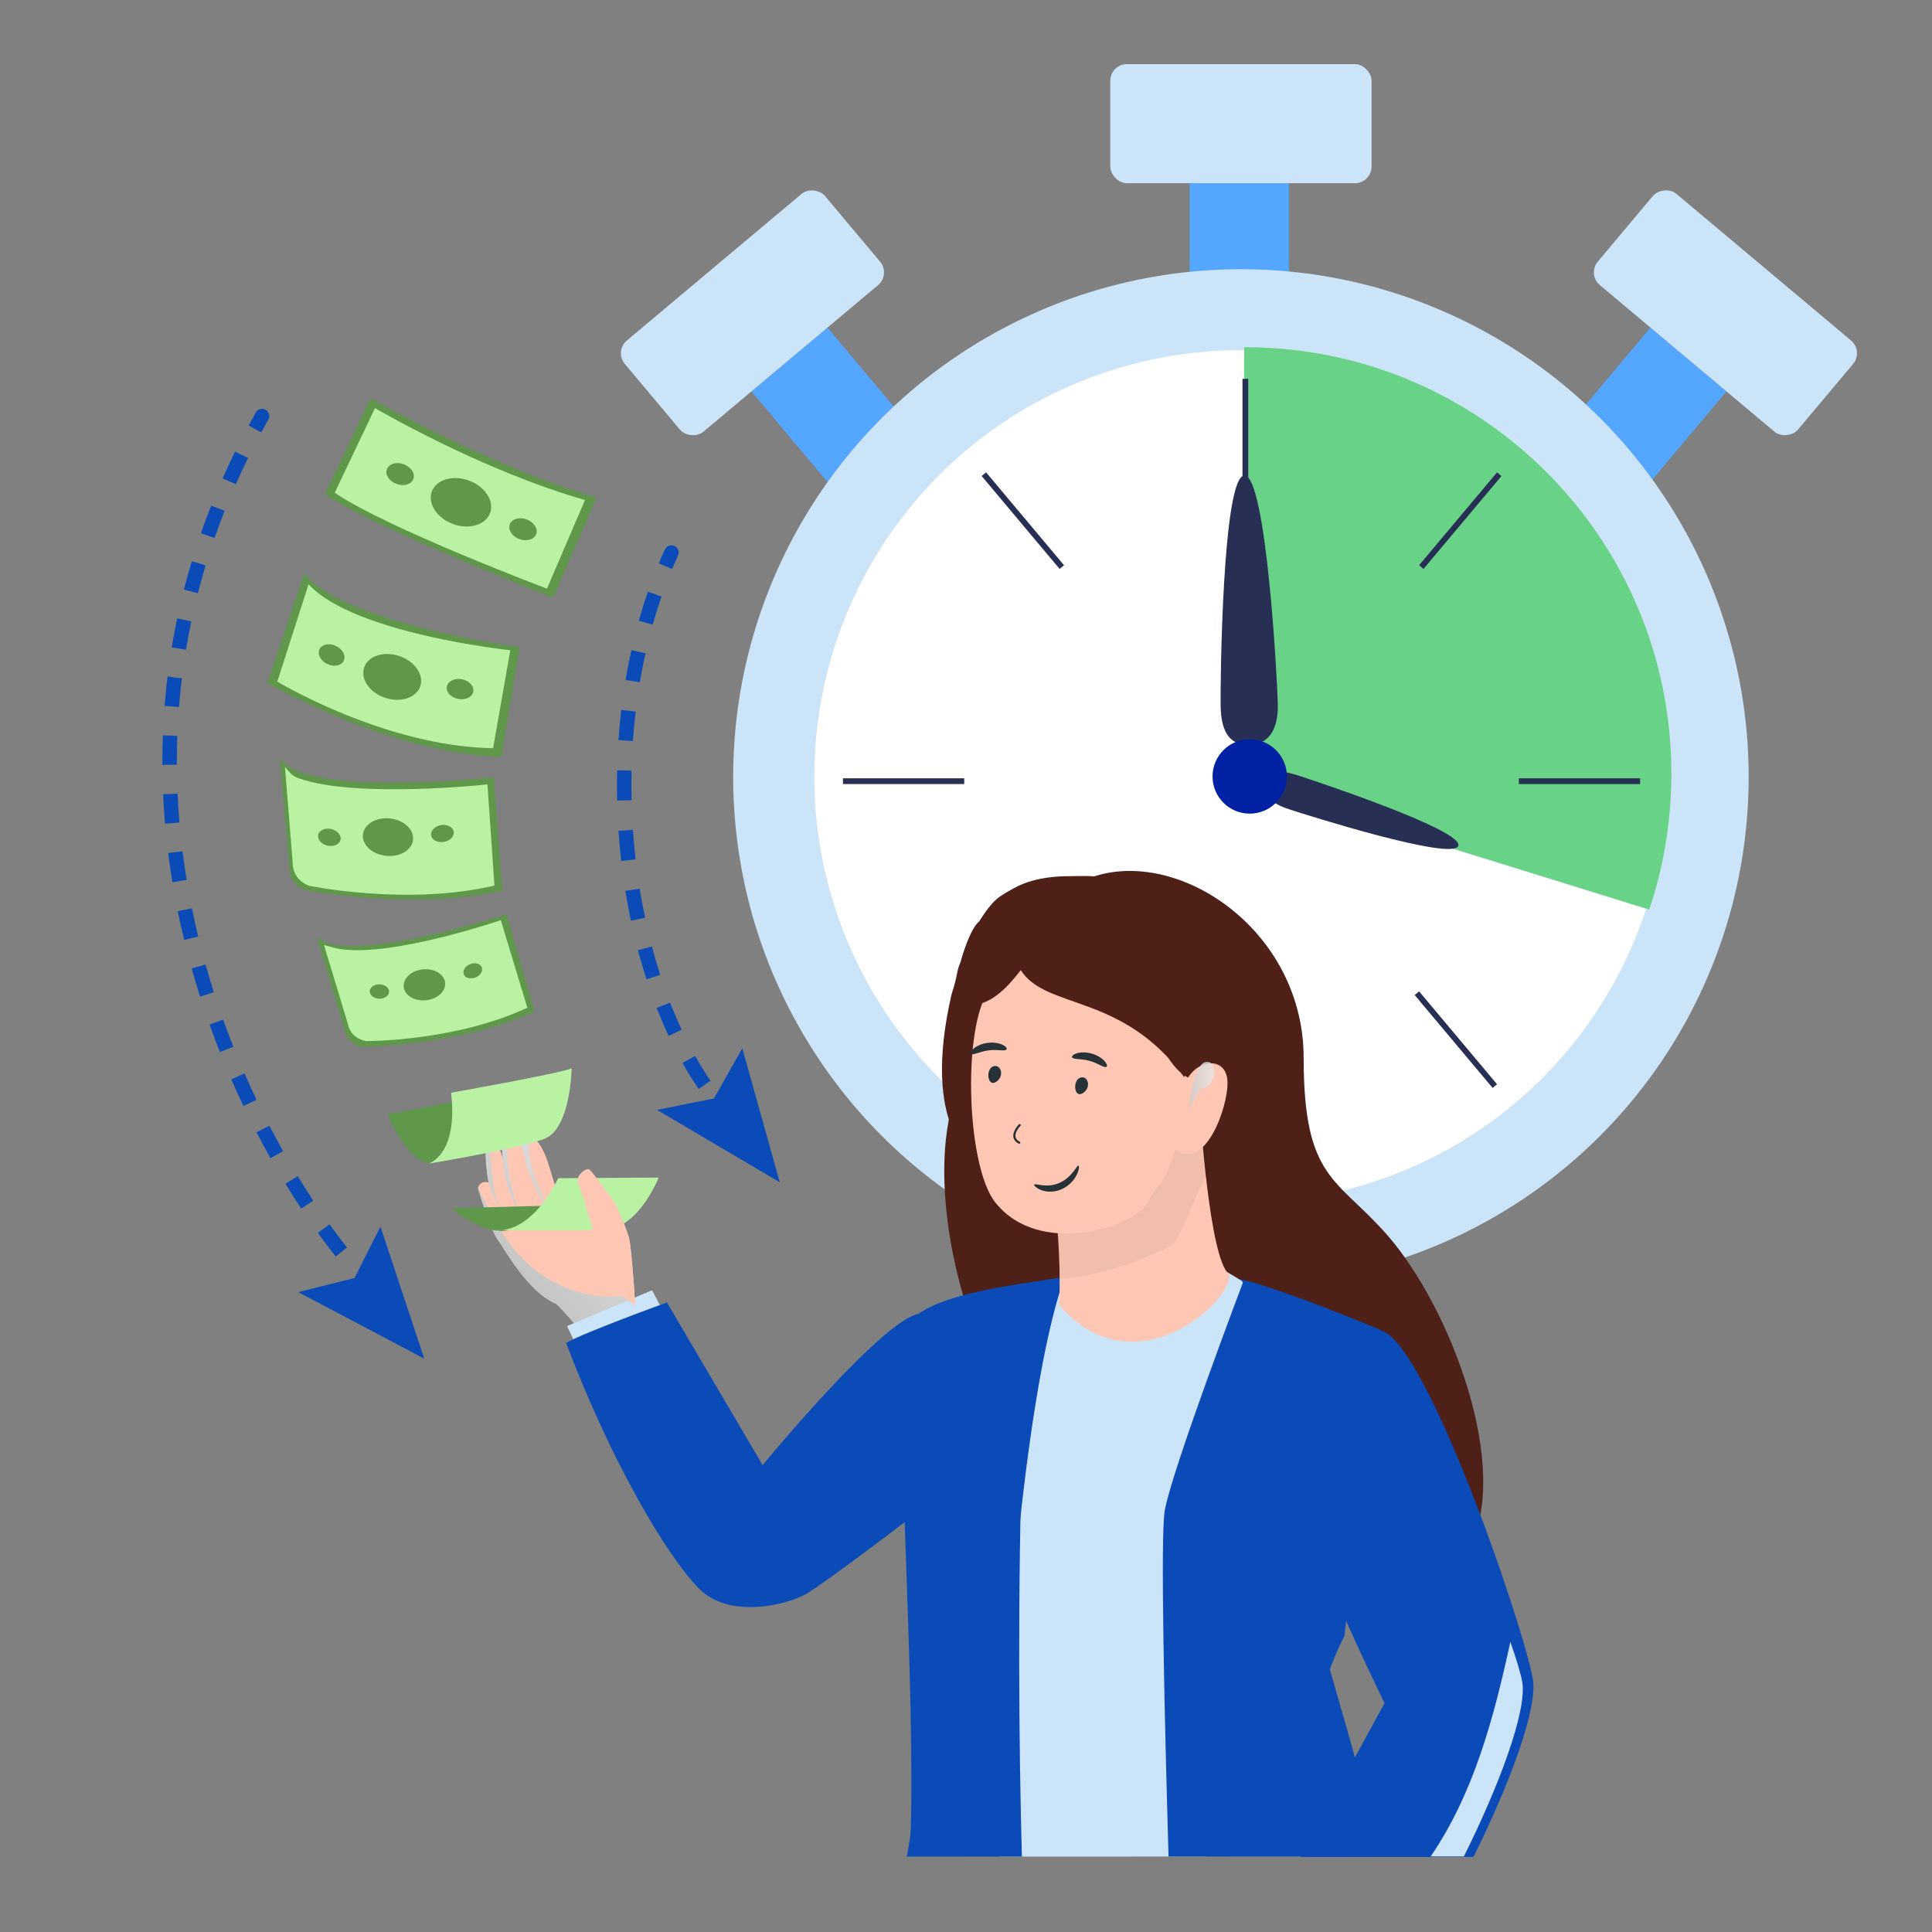 <svg width="280" height="280" viewBox="0 0 280 280" fill="none" xmlns="http://www.w3.org/2000/svg">
<rect x="0" y="0" width="280" height="280" fill="#808080" stroke="none"/>
<rect x="108.906" y="56.72" width="14.382" height="17.258" transform="rotate(-40 108.906 56.72)" fill="#54A6FF"/>
<rect x="89" y="50.896" width="37.871" height="17.258" rx="2.41" transform="rotate(-40 89 50.896)" fill="#CCE4F7"/>
<rect x="172.41" y="26.552" width="14.382" height="17.258" fill="#54A6FF"/>
<rect x="160.906" y="9.295" width="37.871" height="17.258" rx="2.41" fill="#CCE4F7"/>
<rect width="14.382" height="17.258" transform="matrix(-0.766 -0.643 -0.643 0.766 250.211 56.72)" fill="#54A6FF"/>
<rect width="37.871" height="17.258" rx="2.41" transform="matrix(-0.766 -0.643 -0.643 0.766 270.117 50.896)" fill="#CCE4F7"/>
<circle cx="179.844" cy="112.601" r="73.586" fill="#CCE4F7"/>
<circle cx="179.817" cy="112.551" r="61.798" fill="white"/>
<path fill-rule="evenodd" clip-rule="evenodd" d="M180.429 50.322L180.312 50.322V113.612L239.018 131.827C241.099 125.638 242.227 119.011 242.227 112.12C242.227 77.99 214.559 50.322 180.429 50.322Z" fill="#68D386"/>
<path d="M187.046 117.358C184.791 116.615 183.048 115.757 183.791 113.503C184.533 111.249 186.376 111.804 188.63 112.547C190.885 113.289 212.098 120.328 211.355 122.583C210.613 124.837 189.3 118.1 187.046 117.358Z" fill="#282F54"/>
<path d="M185.191 102.113C185.244 105.302 184.182 107.905 180.993 107.958C177.804 108.01 176.953 105.439 176.901 102.25C176.848 99.061 177.16 68.975 180.349 68.922C183.538 68.87 185.139 98.924 185.191 102.113Z" fill="#282F54"/>
<line x1="180.487" y1="54.9" x2="180.487" y2="72.475" stroke="#282F54" stroke-width="0.834"/>
<line x1="180.487" y1="152.858" x2="180.487" y2="170.434" stroke="#282F54" stroke-width="0.834"/>
<line x1="237.699" y1="113.213" x2="220.124" y2="113.213" stroke="#282F54" stroke-width="0.834"/>
<line x1="139.742" y1="113.213" x2="122.167" y2="113.213" stroke="#282F54" stroke-width="0.834"/>
<line x1="216.642" y1="157.405" x2="205.344" y2="143.941" stroke="#282F54" stroke-width="0.834"/>
<line x1="153.888" y1="82.187" x2="142.59" y2="68.723" stroke="#282F54" stroke-width="0.834"/>
<line y1="-0.417" x2="17.576" y2="-0.417" transform="matrix(0.643 -0.766 -0.766 -0.643 142.906 157.137)" stroke="#282F54" stroke-width="0.834"/>
<line y1="-0.417" x2="17.576" y2="-0.417" transform="matrix(0.643 -0.766 -0.766 -0.643 205.664 81.919)" stroke="#282F54" stroke-width="0.834"/>
<circle cx="181.12" cy="112.528" r="5.39" fill="#0021A4"/>
<path d="M141.073 153.311C133.583 164.139 137.914 182.793 139.998 189.038L160.872 209.51L188.935 231.694C193.098 230.999 207.88 233.561 212.872 224.399C219.113 212.947 210.25 189.499 201.05 178.993C193.761 170.669 188.942 171.006 188.935 153.312C188.927 133.508 168.123 121.034 155.636 128.324C143.148 135.615 150.436 139.776 141.073 153.311Z" fill="#4F2018"/>
<path fill-rule="evenodd" clip-rule="evenodd" d="M200.097 192.741C194.739 190.505 183.065 185.888 179.227 185.314C177.807 185.102 176.893 185.753 175.78 186.544C173.134 188.428 169.366 191.11 155.011 184.868C154.059 185.129 152.361 185.384 150.292 185.694C143.503 186.711 132.716 188.328 131.181 192.768C130.222 195.541 130.706 209.176 131.266 224.939C131.792 239.75 132.384 256.439 131.91 267.768L192.665 267.744C192.529 262.692 192.194 257.824 191.007 255.344C188.895 250.932 192.68 241.353 194.837 237.115L200.097 192.741Z" fill="#0A4BB7"/>
<path fill-rule="evenodd" clip-rule="evenodd" d="M222.153 243.35C220.725 235.269 205.808 191.899 199.569 192.796L199.578 192.796C194.479 193.523 191.852 225.393 192.561 228.519C193.27 231.645 200.659 246.834 200.659 246.834L188.493 269.125L213.544 269.115C218.627 258.925 222.905 247.637 222.153 243.35Z" fill="#0A4BB7"/>
<g style="mix-blend-mode:color-burn">
<path fill-rule="evenodd" clip-rule="evenodd" d="M218.893 237.946C218.891 237.941 218.889 237.936 218.888 237.93L218.897 237.93C218.896 237.936 218.894 237.941 218.893 237.946ZM207.347 269.047C213.573 259.911 216.473 249.089 218.893 237.946C219.793 240.518 220.397 242.545 220.613 243.745C221.352 247.955 217.151 259.039 212.16 269.045L207.347 269.047Z" fill="#CCE4F7"/>
</g>
<path fill-rule="evenodd" clip-rule="evenodd" d="M175.723 183.078C175.723 183.078 153.767 186.629 153.913 186.178C148.553 202.392 145.146 242.614 144.829 269.072L174.798 269.061C182.054 235.53 182.658 186.51 179.807 185.529L175.723 183.078Z" fill="#CCE4F7"/>
<path d="M156.272 183.983C156.272 183.983 161.073 184.888 166.359 182.834C166.359 182.834 162.494 188.09 155.418 186.177L155.567 183.765L156.272 183.983Z" fill="black" fill-opacity="0.08"/>
<path fill-rule="evenodd" clip-rule="evenodd" d="M200.001 269.049L169.353 269.061C168.765 248.709 168.158 222.503 168.809 218.896C169.892 212.887 180.246 185.584 180.246 185.584C181.448 187.98 184.648 206.789 185.204 211.097C186.318 219.743 189.682 231.392 193.125 243.319C195.663 252.109 198.245 261.05 200.001 269.049Z" fill="#0A4BB7"/>
<path fill-rule="evenodd" clip-rule="evenodd" d="M131.42 269.076C131.464 268.827 131.509 268.577 131.554 268.327C133.556 257.286 132.727 244.142 131.962 232.034C131.401 223.144 130.875 214.812 131.531 208.281C131.966 203.959 132.192 200.365 132.139 197.815L153.914 186.177C153.914 186.177 148.223 198.471 148.226 207.015C147.428 231.476 147.689 253.736 148.099 269.069L131.42 269.076Z" fill="#0A4BB7"/>
<path d="M183.229 154.363C182.613 152.848 181.656 151.467 181.208 149.898C180.25 146.524 180.64 142.893 178.745 139.911C177.397 137.796 176.144 134.582 173.639 133.995C171.02 131.914 169.169 131.906 167.23 130.268C165.812 129.07 164.347 129.041 162.928 127.836C158.817 126.723 157.641 126.987 154.946 126.981C152.182 126.979 149.349 127.401 146.941 128.726C144.534 130.051 143.901 130.426 141.915 133.529C140.622 134.607 139.524 138.261 139.18 139.517C138.589 140.811 138.894 141.054 137.904 144.121C133.451 163.476 140.92 168.395 143.455 170.163L162.612 173.388C166.672 174.61 176.199 172.281 179.104 169.264C182.008 166.246 184.778 158.189 183.229 154.363Z" fill="#4F2018"/>
<path d="M184.346 152.82C186.426 163.513 179.893 168.938 176.367 170.315L176.344 169L176.154 158.09L172.051 148.957L157.598 141.978C154.092 136.955 149.132 126.978 157.342 127.256C167.603 127.603 178.517 135.171 179.265 140.417C179.864 144.614 183.212 148.106 184.346 152.82Z" fill="#4F2018"/>
<path d="M170.805 161.065C167.982 167.714 171.852 172.406 174.139 173.92L178.798 167.824L181.705 147.693L171.182 135.214C167.045 133.297 149.167 132.374 145.37 135.663C141.303 139.187 163.239 148.886 167.077 152.532C172.044 150.895 173.628 154.417 170.805 161.065Z" fill="#4F2018"/>
<path d="M173.903 160.714C173.903 160.714 175.225 182.545 178.165 184.711C178.646 188.581 164.401 201.642 153.523 189.18C153.765 181.002 153.013 176.048 153.013 176.048L173.903 160.714Z" fill="#FEC7B4"/>
<g style="mix-blend-mode:color-burn">
<path d="M173.904 160.713C173.904 160.713 174.466 164.825 175.348 169.568C173.189 173.03 172.36 176.309 170.355 179.914C169.602 181.27 158.838 185.248 153.558 185.328C153.526 179.483 153.008 176.059 153.008 176.059L173.897 160.725L173.904 160.713Z" fill="black" fill-opacity="0.05"/>
</g>
<path d="M166.588 144.196C166.588 144.196 167.203 153.333 172.169 156.189C174.006 153.31 177.764 153.325 177.893 156.74C178.035 160.546 174.507 169.964 170.342 166.556C168.563 172.394 168.014 170.912 166.254 174.343C164.495 177.773 150.636 182.357 144.223 174.237C139.918 168.788 139.383 147.416 143.82 142.893C151.381 135.198 163.096 147.751 166.578 144.198L166.588 144.196Z" fill="#FEC7B4"/>
<path style="mix-blend-mode:color-burn" d="M172.306 160.797C172.306 160.797 172.889 154.207 174.762 153.91C176.642 153.61 176.22 157.762 174.148 157.717C172.92 159.325 172.3 160.801 172.3 160.801L172.306 160.797Z" fill="url(#paint0_linear_1821_30992)" fill-opacity="0.8"/>
<path d="M156.527 156.195C155.419 156.625 155.661 159.26 156.958 158.413C158.255 157.566 157.636 155.766 156.527 156.195Z" fill="#263238"/>
<path d="M143.893 154.567C142.802 155.039 143.146 157.663 144.41 156.767C145.673 155.87 144.985 154.096 143.893 154.567Z" fill="#263238"/>
<path d="M149.89 171.678C150 171.426 151.629 172.255 153.497 171.453C155.367 170.654 156.073 168.825 156.304 168.93C156.417 168.958 156.423 169.478 156.069 170.219C155.726 170.951 154.958 171.882 153.818 172.372C152.675 172.861 151.542 172.742 150.847 172.456C150.136 172.17 149.823 171.784 149.891 171.675L149.89 171.678Z" fill="#263238"/>
<path d="M155.376 153.232C155.548 153.592 156.678 153.389 157.893 153.744C159.119 154.064 160.036 154.832 160.361 154.609C160.507 154.497 160.433 154.165 160.067 153.764C159.707 153.365 159.034 152.922 158.196 152.688C157.358 152.458 156.559 152.493 156.05 152.653C155.535 152.811 155.305 153.058 155.376 153.232Z" fill="#263238"/>
<path d="M147.709 165.76C147.709 165.76 147.671 165.753 147.652 165.745C147.197 165.514 146.934 165.19 146.868 164.791C146.726 163.912 147.631 162.988 147.667 162.949C147.728 162.888 147.824 162.891 147.885 162.948C147.946 163.009 147.948 163.106 147.887 163.166C147.877 163.175 147.055 164.02 147.173 164.744C147.221 165.041 147.428 165.286 147.79 165.471C147.866 165.511 147.896 165.603 147.858 165.677C147.83 165.734 147.768 165.766 147.709 165.76Z" fill="#263238"/>
<path d="M147.939 140.598C151.599 146.377 162.643 143.866 171.629 156.12C172.078 155.216 171.707 149.408 167.916 143.143C164.124 136.879 151.678 136.795 145.929 137.536C142.649 140.406 136.97 146.075 140.49 145.794C144.01 145.513 146.225 142.759 147.939 140.598Z" fill="#4F2018"/>
<path d="M145.878 152.086C145.656 152.417 144.567 152.051 143.313 152.225C142.054 152.361 141.034 152.987 140.745 152.719C140.617 152.586 140.739 152.269 141.16 151.926C141.575 151.584 142.306 151.244 143.168 151.136C144.031 151.031 144.817 151.182 145.296 151.415C145.783 151.647 145.974 151.925 145.878 152.086Z" fill="#263238"/>
<path d="M92.104 189.843C92.104 189.843 91.561 180.728 91.128 179.297C90.694 177.866 89.534 175.068 89.164 174.436C88.794 173.804 85.964 170.04 85.49 169.572C85.007 169.104 83.327 170.552 83.782 171.547C84.238 172.542 84.982 174.746 84.955 175.273C84.929 175.8 85.02 176.783 85.02 176.783C85.02 176.783 81.197 172.799 80.537 171.879C79.96 171.08 79.188 165.6 76.933 164.736C76.415 164.54 75.829 164.791 75.642 165.251L75.531 165.539C75.531 165.539 75.312 163.982 74.245 163.614C73.682 163.416 73.062 163.744 72.94 164.259C72.511 166.104 72.994 167.739 72.889 168.054C72.75 167.414 72.557 166.817 72.29 166.353C71.819 165.52 70.391 165.807 70.396 166.734C70.412 168.483 70.656 170.713 70.866 171.422C69.913 170.982 69.252 171.849 69.297 172.138C69.377 172.612 71.07 178.112 72.105 179.574C73.139 181.035 76.606 187.356 80.653 188.97C84.672 193.055 84.902 194.391 84.902 194.391L92.789 192.174L92.104 189.843Z" fill="#FEC7B4"/>
<path style="mix-blend-mode:color-burn" d="M86.094 178.287C85.053 177.836 84.463 176.854 84.075 175.842C84.605 176.398 84.972 176.782 84.972 176.782C84.972 176.782 84.881 175.798 84.908 175.271C84.934 174.744 84.183 172.54 83.735 171.546C83.279 170.551 84.967 169.103 85.442 169.571C85.477 169.605 85.519 169.653 85.569 169.708C83.977 171.76 86.957 175.78 86.102 178.28L86.094 178.287Z" fill="url(#paint1_linear_1821_30992)"/>
<path style="mix-blend-mode:color-burn" d="M75.488 165.537L75.599 165.249C75.786 164.788 76.372 164.531 76.89 164.733C76.97 164.764 77.043 164.8 77.115 164.836C77.012 164.968 76.923 165.113 76.869 165.293C76.066 168.234 78.2 172.08 79.087 174.676C76.711 171.802 75.481 165.536 75.481 165.536L75.488 165.537Z" fill="url(#paint2_linear_1821_30992)"/>
<path style="mix-blend-mode:color-burn" d="M72.838 168.05C72.944 167.736 72.461 166.1 72.889 164.256C72.985 163.837 73.409 163.545 73.87 163.556C72.955 166.921 73.794 171.654 75 175.029C73.356 173.1 72.699 167.417 72.838 168.057L72.838 168.05Z" fill="url(#paint3_linear_1821_30992)"/>
<path style="mix-blend-mode:color-burn" d="M70.821 171.413C70.618 170.704 70.367 168.474 70.351 166.724C70.348 166.346 70.585 166.077 70.897 165.943C71.383 168.982 71.14 172.159 72.443 175.083C71.705 174.08 70.748 171.376 70.821 171.406L70.821 171.413Z" fill="url(#paint4_linear_1821_30992)"/>
<path style="mix-blend-mode:color-burn" d="M78.953 185.047C82.664 187.427 87.811 188.764 91.9 187.359C91.998 188.793 92.064 189.84 92.064 189.84L92.75 192.171L84.863 194.388C84.863 194.388 84.626 193.052 80.614 188.967C76.574 187.353 73.1 181.032 72.065 179.571C71.031 178.109 69.338 172.602 69.257 172.135C69.259 172.109 69.26 172.083 69.262 172.051C71.584 176.878 73.902 181.797 78.952 185.053L78.953 185.047Z" fill="url(#paint5_linear_1821_30992)"/>
<path d="M97.026 191.724L94.498 186.997L82.175 192.185L84.013 196.003L97.026 191.724Z" fill="#CCE4F7"/>
<path d="M133.746 190.406C129.275 189.521 110.528 212.336 110.528 212.336L96.656 188.762C96.656 188.762 84.378 193.216 82.044 194.637C90.026 215.519 98.495 227.807 101.759 230.654C106.141 234.477 113.964 232.635 116.806 231.018C119.648 229.4 133.031 219.151 133.031 219.151L133.746 190.406Z" fill="#0A4BB7"/>
<path d="M38.758 99.021C38.758 99.021 56.926 109.409 72.643 109.665L75.306 93.792C75.306 93.792 49.883 90.408 44.088 83.122L38.758 99.021Z" fill="#5F974B"/>
<path d="M40.188 98.784C40.188 98.784 55.745 108.181 71.462 108.437L73.958 94.237C73.958 94.237 51.341 91.87 44.714 84.683L40.189 98.788L40.188 98.784Z" fill="#BAF2A4"/>
<path d="M60.912 99.447C61.465 97.771 60.091 95.81 57.842 95.067C55.593 94.323 53.321 95.08 52.767 96.756C52.214 98.432 53.589 100.393 55.838 101.136C58.087 101.88 60.359 101.123 60.912 99.447Z" fill="#5F974B"/>
<path d="M49.825 95.755C50.166 95.03 49.654 94.071 48.682 93.613C47.709 93.154 46.643 93.371 46.302 94.097C45.96 94.822 46.472 95.781 47.445 96.239C48.418 96.697 49.484 96.481 49.825 95.755Z" fill="#5F974B"/>
<path d="M68.588 100.248C68.743 99.461 68.013 98.655 66.958 98.447C65.903 98.24 64.922 98.709 64.768 99.496C64.614 100.283 65.344 101.089 66.399 101.296C67.454 101.504 68.434 101.035 68.588 100.248Z" fill="#5F974B"/>
<path d="M44.828 129.12C47.841 129.632 61.523 131.688 72.798 129.046L71.564 112.624C71.564 112.624 51.762 114.868 43.437 111.898C42.383 111.523 41.439 110.893 40.665 110.087L40.577 109.995L41.926 125.747C41.926 125.747 41.818 127.173 43.036 128.276C43.535 128.726 44.164 129.009 44.83 129.122L44.828 129.12Z" fill="#5F974B"/>
<path d="M44.722 128.355C44.722 128.355 58.911 131.332 71.661 128.345L70.644 113.684C70.644 113.684 51.609 115.759 43.284 112.79C42.23 112.414 42.064 111.984 41.289 111.178L41.294 111.098L42.425 125.088C42.425 125.088 42.253 127.318 44.721 128.357L44.722 128.355Z" fill="#BAF2A4"/>
<path d="M59.862 121.698C60.015 120.203 58.512 118.823 56.506 118.617C54.5 118.411 52.749 119.456 52.597 120.951C52.444 122.446 53.947 123.825 55.953 124.031C57.959 124.238 59.71 123.193 59.862 121.698Z" fill="#5F974B"/>
<path d="M49.348 121.719C49.499 121.054 48.897 120.351 48.005 120.148C47.113 119.945 46.267 120.32 46.117 120.985C45.966 121.65 46.567 122.353 47.459 122.556C48.352 122.758 49.197 122.384 49.348 121.719Z" fill="#5F974B"/>
<path d="M65.75 120.515C65.634 119.843 64.809 119.424 63.908 119.579C63.006 119.734 62.369 120.404 62.485 121.076C62.601 121.748 63.426 122.167 64.328 122.013C65.23 121.858 65.866 121.187 65.75 120.515Z" fill="#5F974B"/>
<path d="M52.552 151.747C52.552 151.747 66.895 151.506 77.467 146.589L73.406 132.493C73.406 132.493 56.551 138.044 48.754 136.969C47.769 136.834 46.83 136.456 46.01 135.891L45.916 135.827L49.956 149.315C49.956 149.315 50.212 151.289 52.552 151.747Z" fill="#5F974B"/>
<path d="M53.036 150.885C53.036 150.885 65.859 150.967 76.429 146.047L72.579 133.352C72.579 133.352 57.229 138.638 49.432 137.563C48.447 137.429 46.951 136.952 46.951 136.952L50.441 148.451C50.441 148.451 50.698 150.424 53.037 150.883L53.036 150.885Z" fill="#BAF2A4"/>
<path d="M64.513 142.417C64.384 141.182 62.936 140.319 61.278 140.49C59.62 140.661 58.381 141.802 58.509 143.037C58.638 144.273 60.086 145.136 61.744 144.964C63.402 144.793 64.641 143.653 64.513 142.417Z" fill="#5F974B"/>
<path d="M56.386 143.724C56.396 143.149 55.777 142.671 55.005 142.657C54.232 142.643 53.598 143.098 53.588 143.673C53.578 144.248 54.197 144.726 54.969 144.74C55.742 144.754 56.376 144.299 56.386 143.724Z" fill="#5F974B"/>
<path d="M69.821 140.184C69.609 139.649 68.855 139.444 68.137 139.728C67.418 140.011 67.007 140.674 67.219 141.209C67.43 141.744 68.184 141.948 68.903 141.665C69.621 141.382 70.032 140.719 69.821 140.184Z" fill="#5F974B"/>
<path d="M78.987 174.749L65.418 175.106C65.418 175.106 70.605 179.625 74.458 178.083C78.311 176.541 78.987 174.749 78.987 174.749Z" fill="#5F974B"/>
<path d="M71.676 178.287C71.676 178.287 76.599 179.361 80.903 170.751L95.473 170.66C95.473 170.66 92.556 177.977 87.768 178.19C82.979 178.404 71.676 178.287 71.676 178.287Z" fill="#BAF2A4"/>
<path d="M66.351 159.551L56.132 161.507C56.132 161.507 59.868 170.235 63.389 168.301C66.91 166.368 66.35 159.548 66.35 159.548L66.351 159.551Z" fill="#5F974B"/>
<path d="M62.092 168.651C62.092 168.651 66.43 167.452 65.376 158.367C65.376 158.367 80.611 155.67 82.847 154.836C82.847 154.836 82.72 163.623 78.864 165.066C75.01 166.509 62.092 168.651 62.092 168.651Z" fill="#BAF2A4"/>
<path fill-rule="evenodd" clip-rule="evenodd" d="M84.828 179.997L82.746 182.079L92.07 189.251C91.942 187.208 91.497 180.507 91.131 179.297C90.697 177.866 89.537 175.068 89.167 174.436C88.797 173.804 85.968 170.04 85.493 169.572C85.01 169.104 83.33 170.552 83.786 171.547C84.218 172.491 84.91 174.524 84.957 175.179L85.869 177.915L84.828 179.997Z" fill="#FEC7B4"/>
<path d="M98.266 80.513C98.508 79.988 98.279 79.366 97.754 79.124C97.23 78.881 96.608 79.111 96.365 79.635L98.266 80.513ZM96.365 79.635C96.058 80.301 95.762 80.973 95.476 81.651L97.406 82.464C97.682 81.807 97.969 81.156 98.266 80.513L96.365 79.635ZM93.899 85.764C93.418 87.145 92.979 88.546 92.579 89.963L94.593 90.532C94.983 89.153 95.41 87.792 95.876 86.452L93.899 85.764ZM91.504 94.226C91.186 95.652 90.905 97.091 90.661 98.539L92.726 98.886C92.963 97.474 93.237 96.071 93.547 94.681L91.504 94.226ZM90.041 102.885C89.871 104.338 89.735 105.795 89.635 107.256L91.723 107.4C91.822 105.972 91.954 104.548 92.12 103.13L90.041 102.885ZM89.435 111.639C89.402 113.103 89.403 114.566 89.436 116.025L91.529 115.977C91.496 114.549 91.495 113.118 91.527 111.686L89.435 111.639ZM89.637 120.408C89.737 121.872 89.871 123.329 90.036 124.775L92.116 124.537C91.954 123.123 91.824 121.698 91.726 120.264L89.637 120.408ZM90.636 129.123C90.871 130.577 91.139 132.016 91.439 133.435L93.487 133.002C93.194 131.616 92.932 130.21 92.702 128.789L90.636 129.123ZM92.455 137.711C92.834 139.142 93.247 140.549 93.692 141.926L95.684 141.282C95.251 139.941 94.848 138.571 94.479 137.175L92.455 137.711ZM95.168 146.073C95.71 147.463 96.288 148.816 96.901 150.127L98.798 149.241C98.205 147.973 97.645 146.662 97.118 145.312L95.168 146.073ZM98.916 154.056C99.652 155.367 100.429 156.624 101.244 157.819L102.973 156.64C102.194 155.497 101.45 154.292 100.741 153.03L98.916 154.056ZM103.926 161.361C104.41 161.935 104.906 162.49 105.413 163.024L106.931 161.582C106.453 161.079 105.985 160.555 105.525 160.011L103.926 161.361Z" fill="#0A4BB7"/>
<path d="M95.221 160.852L103.468 159.198L107.581 151.931L113.009 171.345L95.221 160.852Z" fill="#0A4BB7"/>
<path d="M38.891 60.814C39.176 60.311 38.999 59.672 38.496 59.387C37.993 59.102 37.354 59.279 37.069 59.783L38.891 60.814ZM37.069 59.783C36.714 60.411 36.365 61.04 36.025 61.669L37.867 62.665C38.2 62.048 38.542 61.431 38.891 60.814L37.069 59.783ZM34.072 65.451C33.436 66.744 32.833 68.036 32.26 69.326L34.174 70.175C34.735 68.91 35.327 67.644 35.95 66.376L34.072 65.451ZM30.605 73.273C30.077 74.61 29.581 75.945 29.117 77.277L31.094 77.965C31.548 76.66 32.034 75.353 32.552 74.043L30.605 73.273ZM27.799 81.335C27.384 82.71 27.002 84.082 26.652 85.449L28.68 85.968C29.023 84.629 29.396 83.286 29.803 81.94L27.799 81.335ZM25.68 89.619C25.384 91.026 25.12 92.427 24.888 93.823L26.953 94.166C27.18 92.8 27.438 91.428 27.728 90.05L25.68 89.619ZM24.278 98.054C24.104 99.478 23.962 100.896 23.85 102.305L25.936 102.471C26.046 101.091 26.186 99.703 26.356 98.308L24.278 98.054ZM23.602 106.57C23.549 108.002 23.526 109.426 23.532 110.84L25.626 110.83C25.619 109.445 25.642 108.05 25.694 106.647L23.602 106.57ZM23.64 115.112C23.705 116.545 23.799 117.968 23.92 119.378L26.006 119.199C25.887 117.816 25.795 116.422 25.731 115.017L23.64 115.112ZM24.37 123.628C24.549 125.051 24.755 126.46 24.985 127.855L27.051 127.514C26.825 126.145 26.623 124.762 26.447 123.367L24.37 123.628ZM25.761 132.055C26.047 133.461 26.358 134.85 26.691 136.222L28.726 135.728C28.399 134.381 28.093 133.016 27.812 131.637L25.761 132.055ZM27.773 140.352C28.161 141.734 28.571 143.097 29 144.439L30.994 143.802C30.573 142.483 30.17 141.143 29.788 139.785L27.773 140.352ZM30.369 148.481C30.854 149.836 31.356 151.167 31.875 152.473L33.821 151.701C33.311 150.416 32.816 149.107 32.34 147.776L30.369 148.481ZM33.514 156.412C34.09 157.734 34.681 159.028 35.283 160.292L37.173 159.391C36.581 158.148 36 156.876 35.433 155.575L33.514 156.412ZM37.18 164.108C37.846 165.394 38.522 166.645 39.203 167.857L41.028 166.832C40.358 165.64 39.694 164.41 39.039 163.146L37.18 164.108ZM41.363 171.551C42.126 172.804 42.89 174.008 43.652 175.162L45.399 174.009C44.651 172.876 43.9 171.694 43.151 170.463L41.363 171.551ZM46.068 178.671C46.942 179.888 47.805 181.032 48.649 182.101L50.292 180.803C49.468 179.76 48.624 178.641 47.767 177.449L46.068 178.671ZM51.385 185.381C51.88 185.94 52.363 186.468 52.835 186.964L54.352 185.522C53.899 185.045 53.432 184.535 52.953 183.994L51.385 185.381Z" fill="#0A4BB7"/>
<path d="M43.218 187.265L51.377 185.221L55.141 177.767L61.484 196.902L43.218 187.265Z" fill="#0A4BB7"/>
<path d="M86.451 72.113L80.188 86.597C80.188 86.597 54.711 76.795 47.11 71.627L53.696 57.721C53.696 57.721 71.335 67.805 86.449 72.111L86.451 72.113Z" fill="#5F974B"/>
<path d="M84.782 72.466L79.272 85.314C79.272 85.314 56.114 76.582 48.513 71.414L54.346 59.144C54.346 59.144 69.665 68.158 84.779 72.464L84.782 72.466Z" fill="#BAF2A4"/>
<path d="M65.652 75.942C63.319 75.086 61.944 72.982 62.581 71.243C63.218 69.504 65.626 68.788 67.959 69.644C70.292 70.5 71.667 72.604 71.03 74.343C70.393 76.082 67.985 76.798 65.652 75.942Z" fill="#5F974B"/>
<path d="M57.465 70.137C56.406 69.749 55.781 68.794 56.07 68.005C56.359 67.216 57.452 66.891 58.512 67.28C59.571 67.668 60.195 68.623 59.906 69.412C59.617 70.201 58.524 70.526 57.465 70.137Z" fill="#5F974B"/>
<path d="M75.273 78.129C74.214 77.741 73.59 76.786 73.879 75.997C74.168 75.208 75.261 74.883 76.32 75.272C77.38 75.661 78.004 76.615 77.715 77.404C77.426 78.193 76.333 78.518 75.273 78.129Z" fill="#5F974B"/>
<defs>
<linearGradient id="paint0_linear_1821_30992" x1="179.147" y1="157.07" x2="145.55" y2="154.953" gradientUnits="userSpaceOnUse">
<stop stop-color="white"/>
<stop offset="1"/>
</linearGradient>
<linearGradient id="paint1_linear_1821_30992" x1="105.089" y1="159.162" x2="-17.167" y2="278.914" gradientUnits="userSpaceOnUse">
<stop stop-color="white"/>
<stop offset="1"/>
</linearGradient>
<linearGradient id="paint2_linear_1821_30992" x1="99.393" y1="153.335" x2="-22.872" y2="273.08" gradientUnits="userSpaceOnUse">
<stop stop-color="white"/>
<stop offset="1"/>
</linearGradient>
<linearGradient id="paint3_linear_1821_30992" x1="97.737" y1="151.652" x2="-24.527" y2="271.398" gradientUnits="userSpaceOnUse">
<stop stop-color="white"/>
<stop offset="1"/>
</linearGradient>
<linearGradient id="paint4_linear_1821_30992" x1="97.325" y1="151.227" x2="-24.939" y2="270.979" gradientUnits="userSpaceOnUse">
<stop stop-color="white"/>
<stop offset="1"/>
</linearGradient>
<linearGradient id="paint5_linear_1821_30992" x1="107.835" y1="161.955" x2="-14.421" y2="281.706" gradientUnits="userSpaceOnUse">
<stop stop-color="white"/>
<stop offset="1"/>
</linearGradient>
</defs>
</svg>

